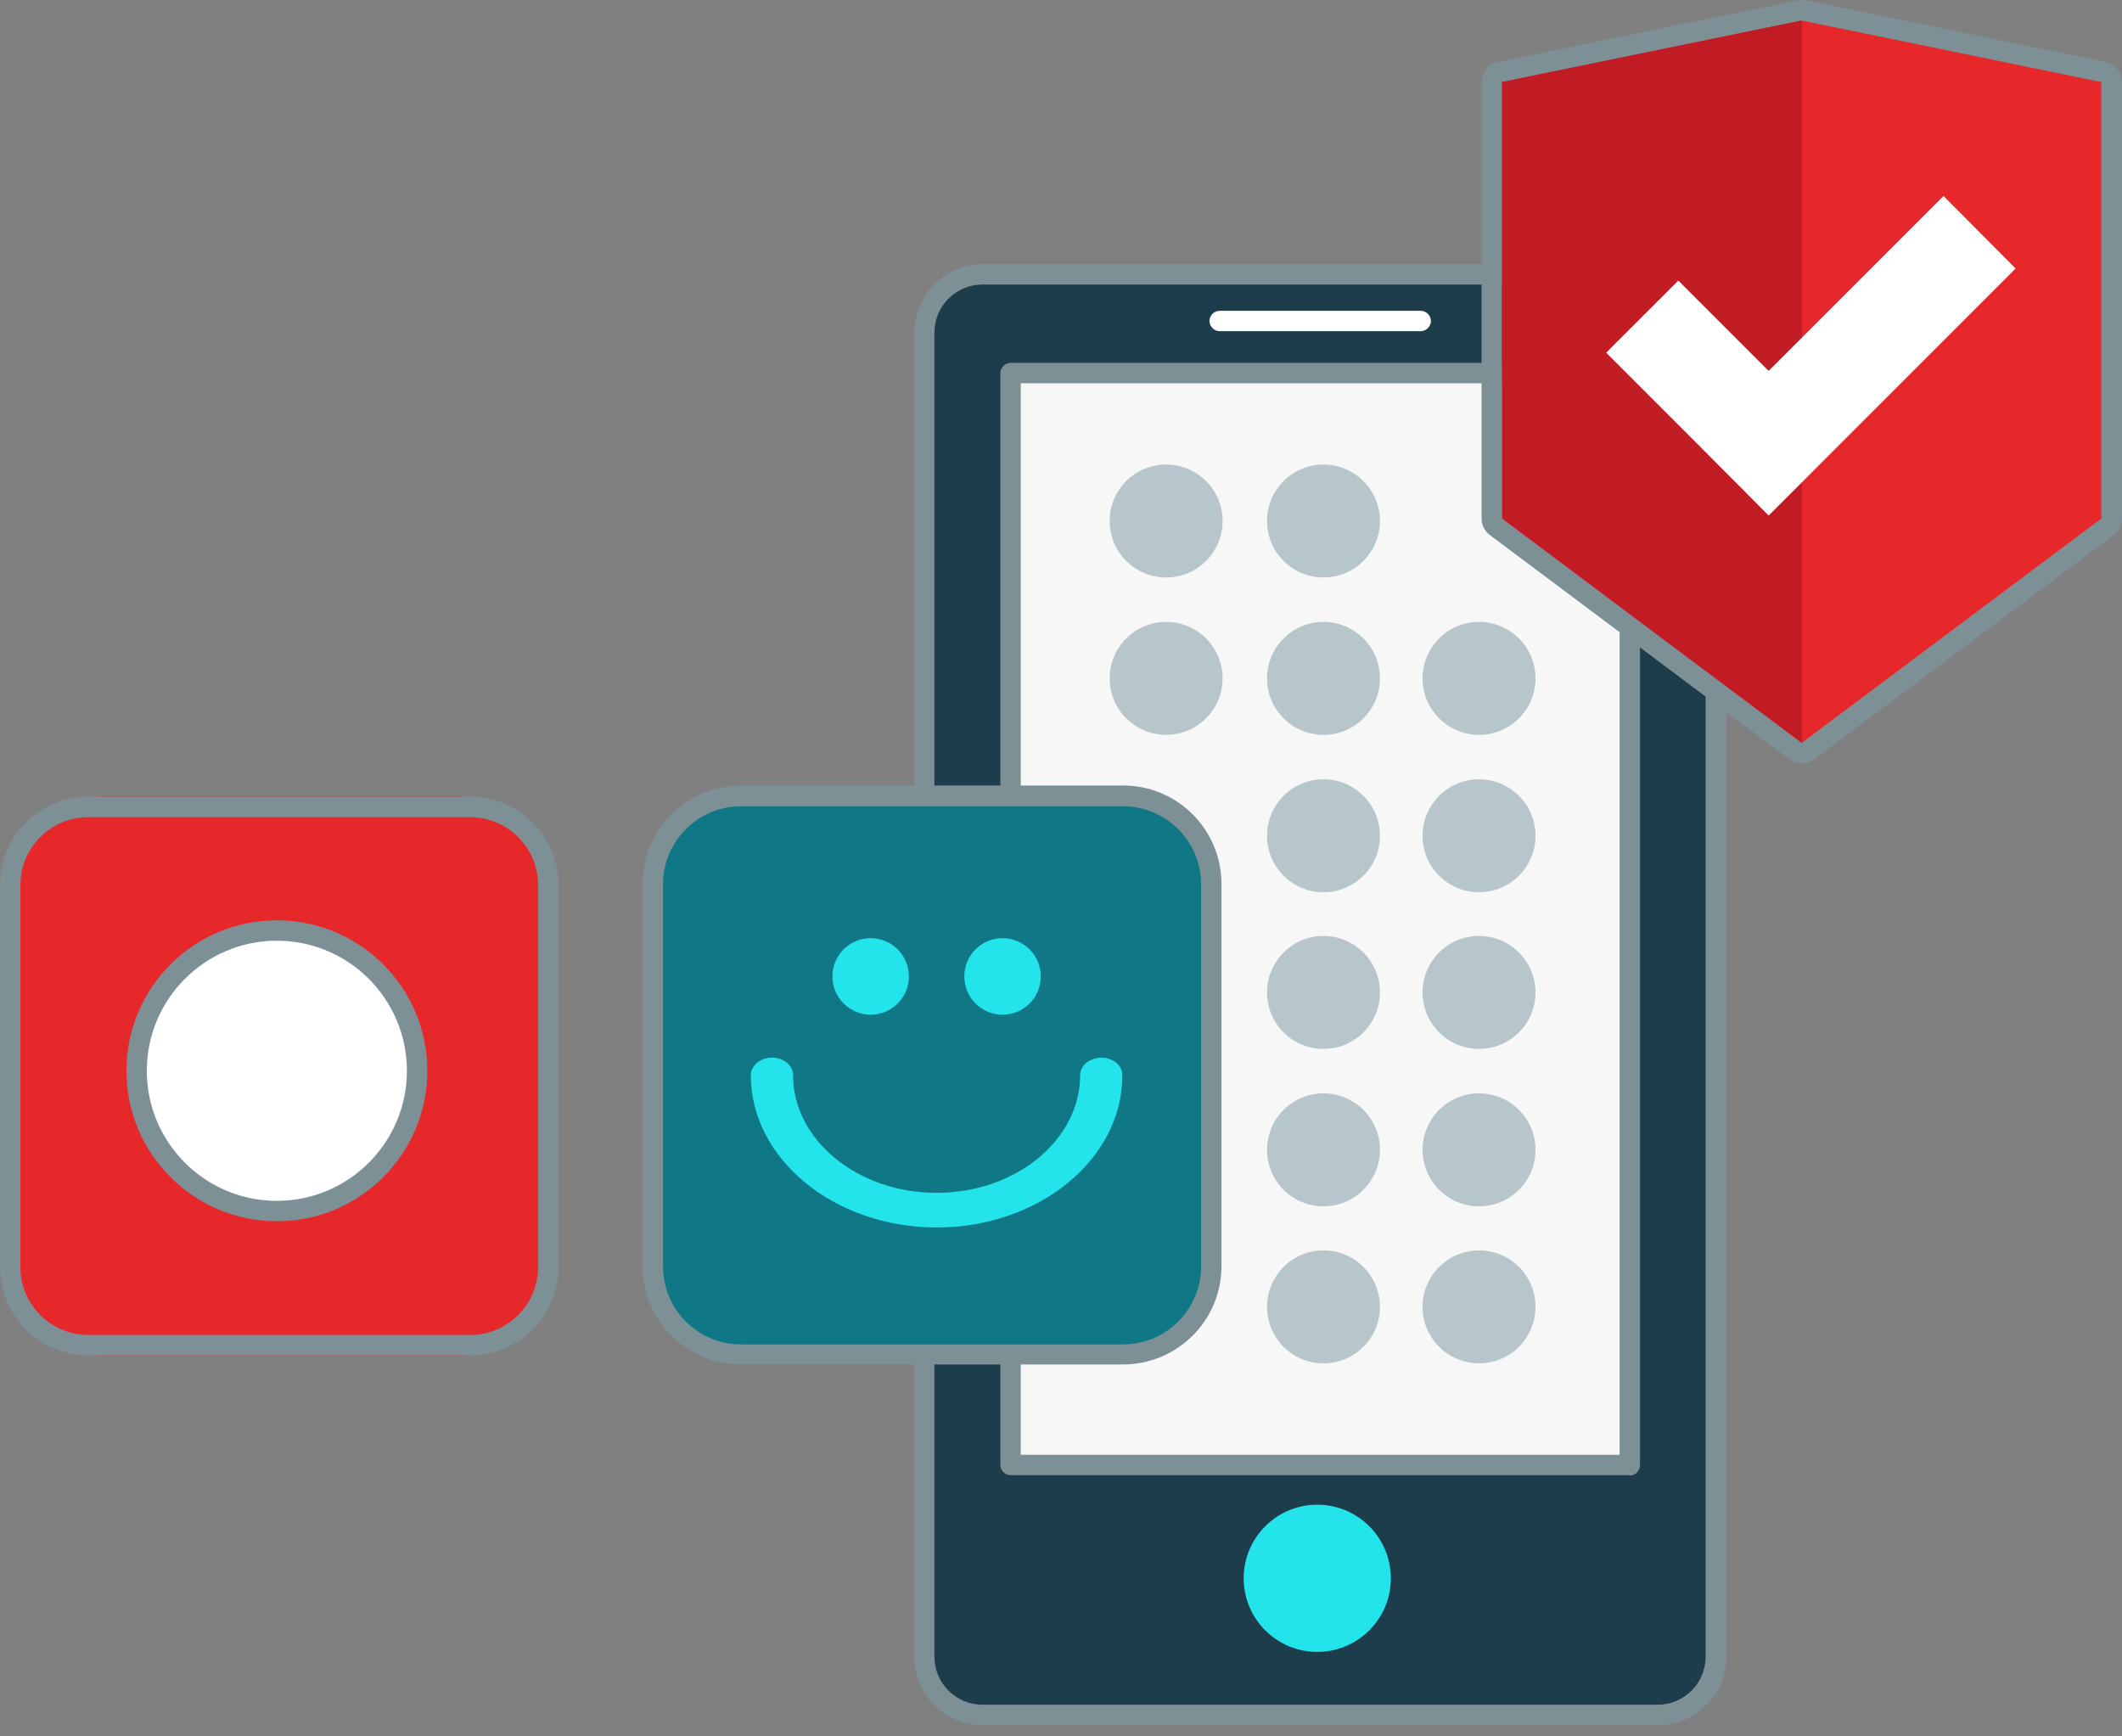 <?xml version="1.0" encoding="UTF-8"?> <svg xmlns="http://www.w3.org/2000/svg" width="77" height="63" viewBox="0 0 77 63" fill="none"><rect x="0" y="0" width="77" height="63" fill="#808080" stroke="none"/><path d="M59.776 9.954H36.021C34.649 9.954 33.536 11.066 33.536 12.439V59.736C33.536 61.109 34.649 62.221 36.021 62.221H59.776C61.148 62.221 62.261 61.109 62.261 59.736V12.439C62.261 11.066 61.148 9.954 59.776 9.954Z" fill="#1D3C4C"></path><path d="M60.16 62.592H35.665C34.29 62.592 33.18 61.481 33.18 60.106V12.069C33.18 10.694 34.29 9.584 35.665 9.584H60.16C61.534 9.584 62.645 10.694 62.645 12.069V60.106C62.645 61.481 61.534 62.592 60.16 62.592ZM35.652 10.324C34.687 10.324 33.907 11.104 33.907 12.069V60.106C33.907 61.071 34.687 61.851 35.652 61.851H60.146C61.111 61.851 61.891 61.071 61.891 60.106V12.069C61.891 11.104 61.111 10.324 60.146 10.324H35.652Z" fill="#7D9096"></path><path d="M59.141 13.536H36.669V53.166H59.141V13.536Z" fill="#F7F7F7"></path><path d="M59.141 53.523H36.669C36.471 53.523 36.299 53.352 36.299 53.153V13.536C36.299 13.338 36.471 13.166 36.669 13.166H59.141C59.34 13.166 59.511 13.338 59.511 13.536V53.167C59.511 53.365 59.34 53.537 59.141 53.537V53.523ZM37.039 52.783H58.771V13.906H37.039V52.796V52.783Z" fill="#7D9096"></path><path d="M51.554 12.016H44.257C44.059 12.016 43.887 11.844 43.887 11.646C43.887 11.448 44.059 11.276 44.257 11.276H51.554C51.752 11.276 51.924 11.448 51.924 11.646C51.924 11.844 51.752 12.016 51.554 12.016Z" fill="white"></path><path d="M47.799 59.935C49.274 59.935 50.469 58.739 50.469 57.264C50.469 55.79 49.274 54.594 47.799 54.594C46.324 54.594 45.129 55.79 45.129 57.264C45.129 58.739 46.324 59.935 47.799 59.935Z" fill="#24E4EB"></path><path d="M44.364 18.903C44.364 17.772 43.446 16.855 42.315 16.855C41.183 16.855 40.266 17.772 40.266 18.903C40.266 20.035 41.183 20.952 42.315 20.952C43.446 20.952 44.364 20.035 44.364 18.903Z" fill="#B6C6CB"></path><path d="M50.074 18.903C50.074 17.772 49.156 16.855 48.025 16.855C46.893 16.855 45.976 17.772 45.976 18.903C45.976 20.035 46.893 20.952 48.025 20.952C49.156 20.952 50.074 20.035 50.074 18.903Z" fill="#B6C6CB"></path><path d="M44.364 24.613C44.364 23.482 43.446 22.564 42.315 22.564C41.183 22.564 40.266 23.482 40.266 24.613C40.266 25.745 41.183 26.662 42.315 26.662C43.446 26.662 44.364 25.745 44.364 24.613Z" fill="#B6C6CB"></path><path d="M50.074 24.613C50.074 23.482 49.156 22.564 48.025 22.564C46.893 22.564 45.976 23.482 45.976 24.613C45.976 25.745 46.893 26.662 48.025 26.662C49.156 26.662 50.074 25.745 50.074 24.613Z" fill="#B6C6CB"></path><path d="M55.718 24.613C55.718 23.482 54.801 22.564 53.669 22.564C52.538 22.564 51.62 23.482 51.62 24.613C51.62 25.745 52.538 26.662 53.669 26.662C54.801 26.662 55.718 25.745 55.718 24.613Z" fill="#B6C6CB"></path><path d="M50.074 30.324C50.074 29.193 49.156 28.275 48.025 28.275C46.893 28.275 45.976 29.193 45.976 30.324C45.976 31.456 46.893 32.373 48.025 32.373C49.156 32.373 50.074 31.456 50.074 30.324Z" fill="#B6C6CB"></path><path d="M55.718 30.324C55.718 29.193 54.801 28.275 53.669 28.275C52.538 28.275 51.62 29.193 51.62 30.324C51.62 31.456 52.538 32.373 53.669 32.373C54.801 32.373 55.718 31.456 55.718 30.324Z" fill="#B6C6CB"></path><path d="M50.074 36.008C50.074 34.877 49.156 33.959 48.025 33.959C46.893 33.959 45.976 34.877 45.976 36.008C45.976 37.14 46.893 38.057 48.025 38.057C49.156 38.057 50.074 37.14 50.074 36.008Z" fill="#B6C6CB"></path><path d="M55.718 36.008C55.718 34.877 54.801 33.959 53.669 33.959C52.538 33.959 51.62 34.877 51.62 36.008C51.62 37.14 52.538 38.057 53.669 38.057C54.801 38.057 55.718 37.14 55.718 36.008Z" fill="#B6C6CB"></path><path d="M50.074 41.719C50.074 40.587 49.156 39.67 48.025 39.67C46.893 39.67 45.976 40.587 45.976 41.719C45.976 42.85 46.893 43.768 48.025 43.768C49.156 43.768 50.074 42.85 50.074 41.719Z" fill="#B6C6CB"></path><path d="M55.718 41.719C55.718 40.587 54.801 39.67 53.669 39.67C52.538 39.67 51.62 40.587 51.62 41.719C51.62 42.85 52.538 43.768 53.669 43.768C54.801 43.768 55.718 42.85 55.718 41.719Z" fill="#B6C6CB"></path><path d="M50.074 47.416C50.074 46.285 49.156 45.367 48.025 45.367C46.893 45.367 45.976 46.285 45.976 47.416C45.976 48.548 46.893 49.465 48.025 49.465C49.156 49.465 50.074 48.548 50.074 47.416Z" fill="#B6C6CB"></path><path d="M55.718 47.416C55.718 46.285 54.801 45.367 53.669 45.367C52.538 45.367 51.62 46.285 51.62 47.416C51.62 48.548 52.538 49.465 53.669 49.465C54.801 49.465 55.718 48.548 55.718 47.416Z" fill="#B6C6CB"></path><path d="M16.616 28.91H3.648C1.633 28.91 0 30.544 0 32.559V45.526C0 47.541 1.633 49.175 3.648 49.175H16.616C18.631 49.175 20.265 47.541 20.265 45.526V32.559C20.265 30.544 18.631 28.91 16.616 28.91Z" fill="#E7282B"></path><path d="M17.066 29.65C18.414 29.65 19.524 30.748 19.524 32.109V45.976C19.524 47.324 18.427 48.434 17.066 48.434H3.199C1.851 48.434 0.74 47.337 0.74 45.976V32.109C0.74 30.761 1.837 29.65 3.199 29.65H17.066ZM17.066 28.91H3.199C1.428 28.91 0 30.338 0 32.109V45.976C0 47.734 1.428 49.175 3.199 49.175H17.066C18.837 49.175 20.265 47.747 20.265 45.976V32.109C20.265 30.338 18.837 28.91 17.066 28.91Z" fill="#7D9096"></path><path d="M40.001 28.884H27.641C25.458 28.884 23.689 30.653 23.689 32.836V45.196C23.689 47.379 25.458 49.148 27.641 49.148H40.001C42.184 49.148 43.953 47.379 43.953 45.196V32.836C43.953 30.653 42.184 28.884 40.001 28.884Z" fill="#0F7785"></path><path d="M40.754 49.505H26.887C24.918 49.505 23.318 47.906 23.318 45.936V32.07C23.318 30.1 24.918 28.5 26.887 28.5H40.754C42.724 28.5 44.323 30.1 44.323 32.07V45.936C44.323 47.906 42.724 49.505 40.754 49.505ZM26.887 29.254C25.328 29.254 24.059 30.523 24.059 32.083V45.95C24.059 47.509 25.328 48.778 26.887 48.778H40.754C42.314 48.778 43.583 47.509 43.583 45.95V32.083C43.583 30.523 42.314 29.254 40.754 29.254H26.887Z" fill="#7D9096"></path><path d="M10.046 43.94C12.857 43.94 15.136 41.661 15.136 38.85C15.136 36.04 12.857 33.761 10.046 33.761C7.236 33.761 4.957 36.04 4.957 38.85C4.957 41.661 7.236 43.94 10.046 43.94Z" fill="white"></path><path d="M10.046 44.31C7.032 44.31 4.587 41.864 4.587 38.85C4.587 35.837 7.032 33.391 10.046 33.391C13.06 33.391 15.506 35.837 15.506 38.85C15.506 41.864 13.06 44.31 10.046 44.31ZM10.046 34.131C7.442 34.131 5.327 36.246 5.327 38.85C5.327 41.455 7.442 43.57 10.046 43.57C12.65 43.57 14.765 41.455 14.765 38.85C14.765 36.246 12.65 34.131 10.046 34.131Z" fill="#7D9096"></path><path d="M33.986 44.535C30.271 44.535 27.244 42.049 27.244 39.009C27.244 38.665 27.588 38.374 28.011 38.374C28.434 38.374 28.777 38.652 28.777 39.009C28.777 41.362 31.117 43.279 33.986 43.279C36.854 43.279 39.194 41.362 39.194 39.009C39.194 38.665 39.538 38.374 39.961 38.374C40.384 38.374 40.727 38.652 40.727 39.009C40.727 42.063 37.7 44.535 33.986 44.535Z" fill="#24E4EB"></path><path d="M31.593 36.815C32.36 36.815 32.981 36.193 32.981 35.427C32.981 34.66 32.36 34.039 31.593 34.039C30.826 34.039 30.205 34.66 30.205 35.427C30.205 36.193 30.826 36.815 31.593 36.815Z" fill="#24E4EB"></path><path d="M36.379 36.815C37.146 36.815 37.767 36.193 37.767 35.427C37.767 34.66 37.146 34.039 36.379 34.039C35.613 34.039 34.991 34.66 34.991 35.427C34.991 36.193 35.613 36.815 36.379 36.815Z" fill="#24E4EB"></path><path d="M76.247 18.824L65.381 26.967L54.502 18.824V12.122V2.975L65.381 0.741L76.247 2.975V12.122V18.824Z" fill="#E7282B"></path><path d="M65.38 0.74L76.259 2.974V18.811L65.38 26.953L54.501 18.811V2.974L65.38 0.74ZM65.38 0C65.38 0 65.274 0 65.235 0.013L54.356 2.247C54.012 2.313 53.761 2.617 53.761 2.974V18.811C53.761 19.049 53.867 19.26 54.052 19.405L64.931 27.548C65.063 27.641 65.222 27.694 65.38 27.694C65.539 27.694 65.698 27.641 65.83 27.548L76.709 19.405C76.894 19.26 77 19.049 77 18.811V2.974C77 2.617 76.749 2.327 76.405 2.247L65.526 0.013C65.526 0.013 65.42 0 65.38 0Z" fill="#7D9096"></path><path d="M65.381 0.741L54.502 2.975V18.811L65.381 26.954V0.741Z" fill="#C11B24"></path><path d="M70.523 7.112L64.178 13.457L60.9 10.179L58.282 12.796L61.56 16.074L64.178 18.705L73.14 9.742L70.523 7.112Z" fill="white"></path></svg> 